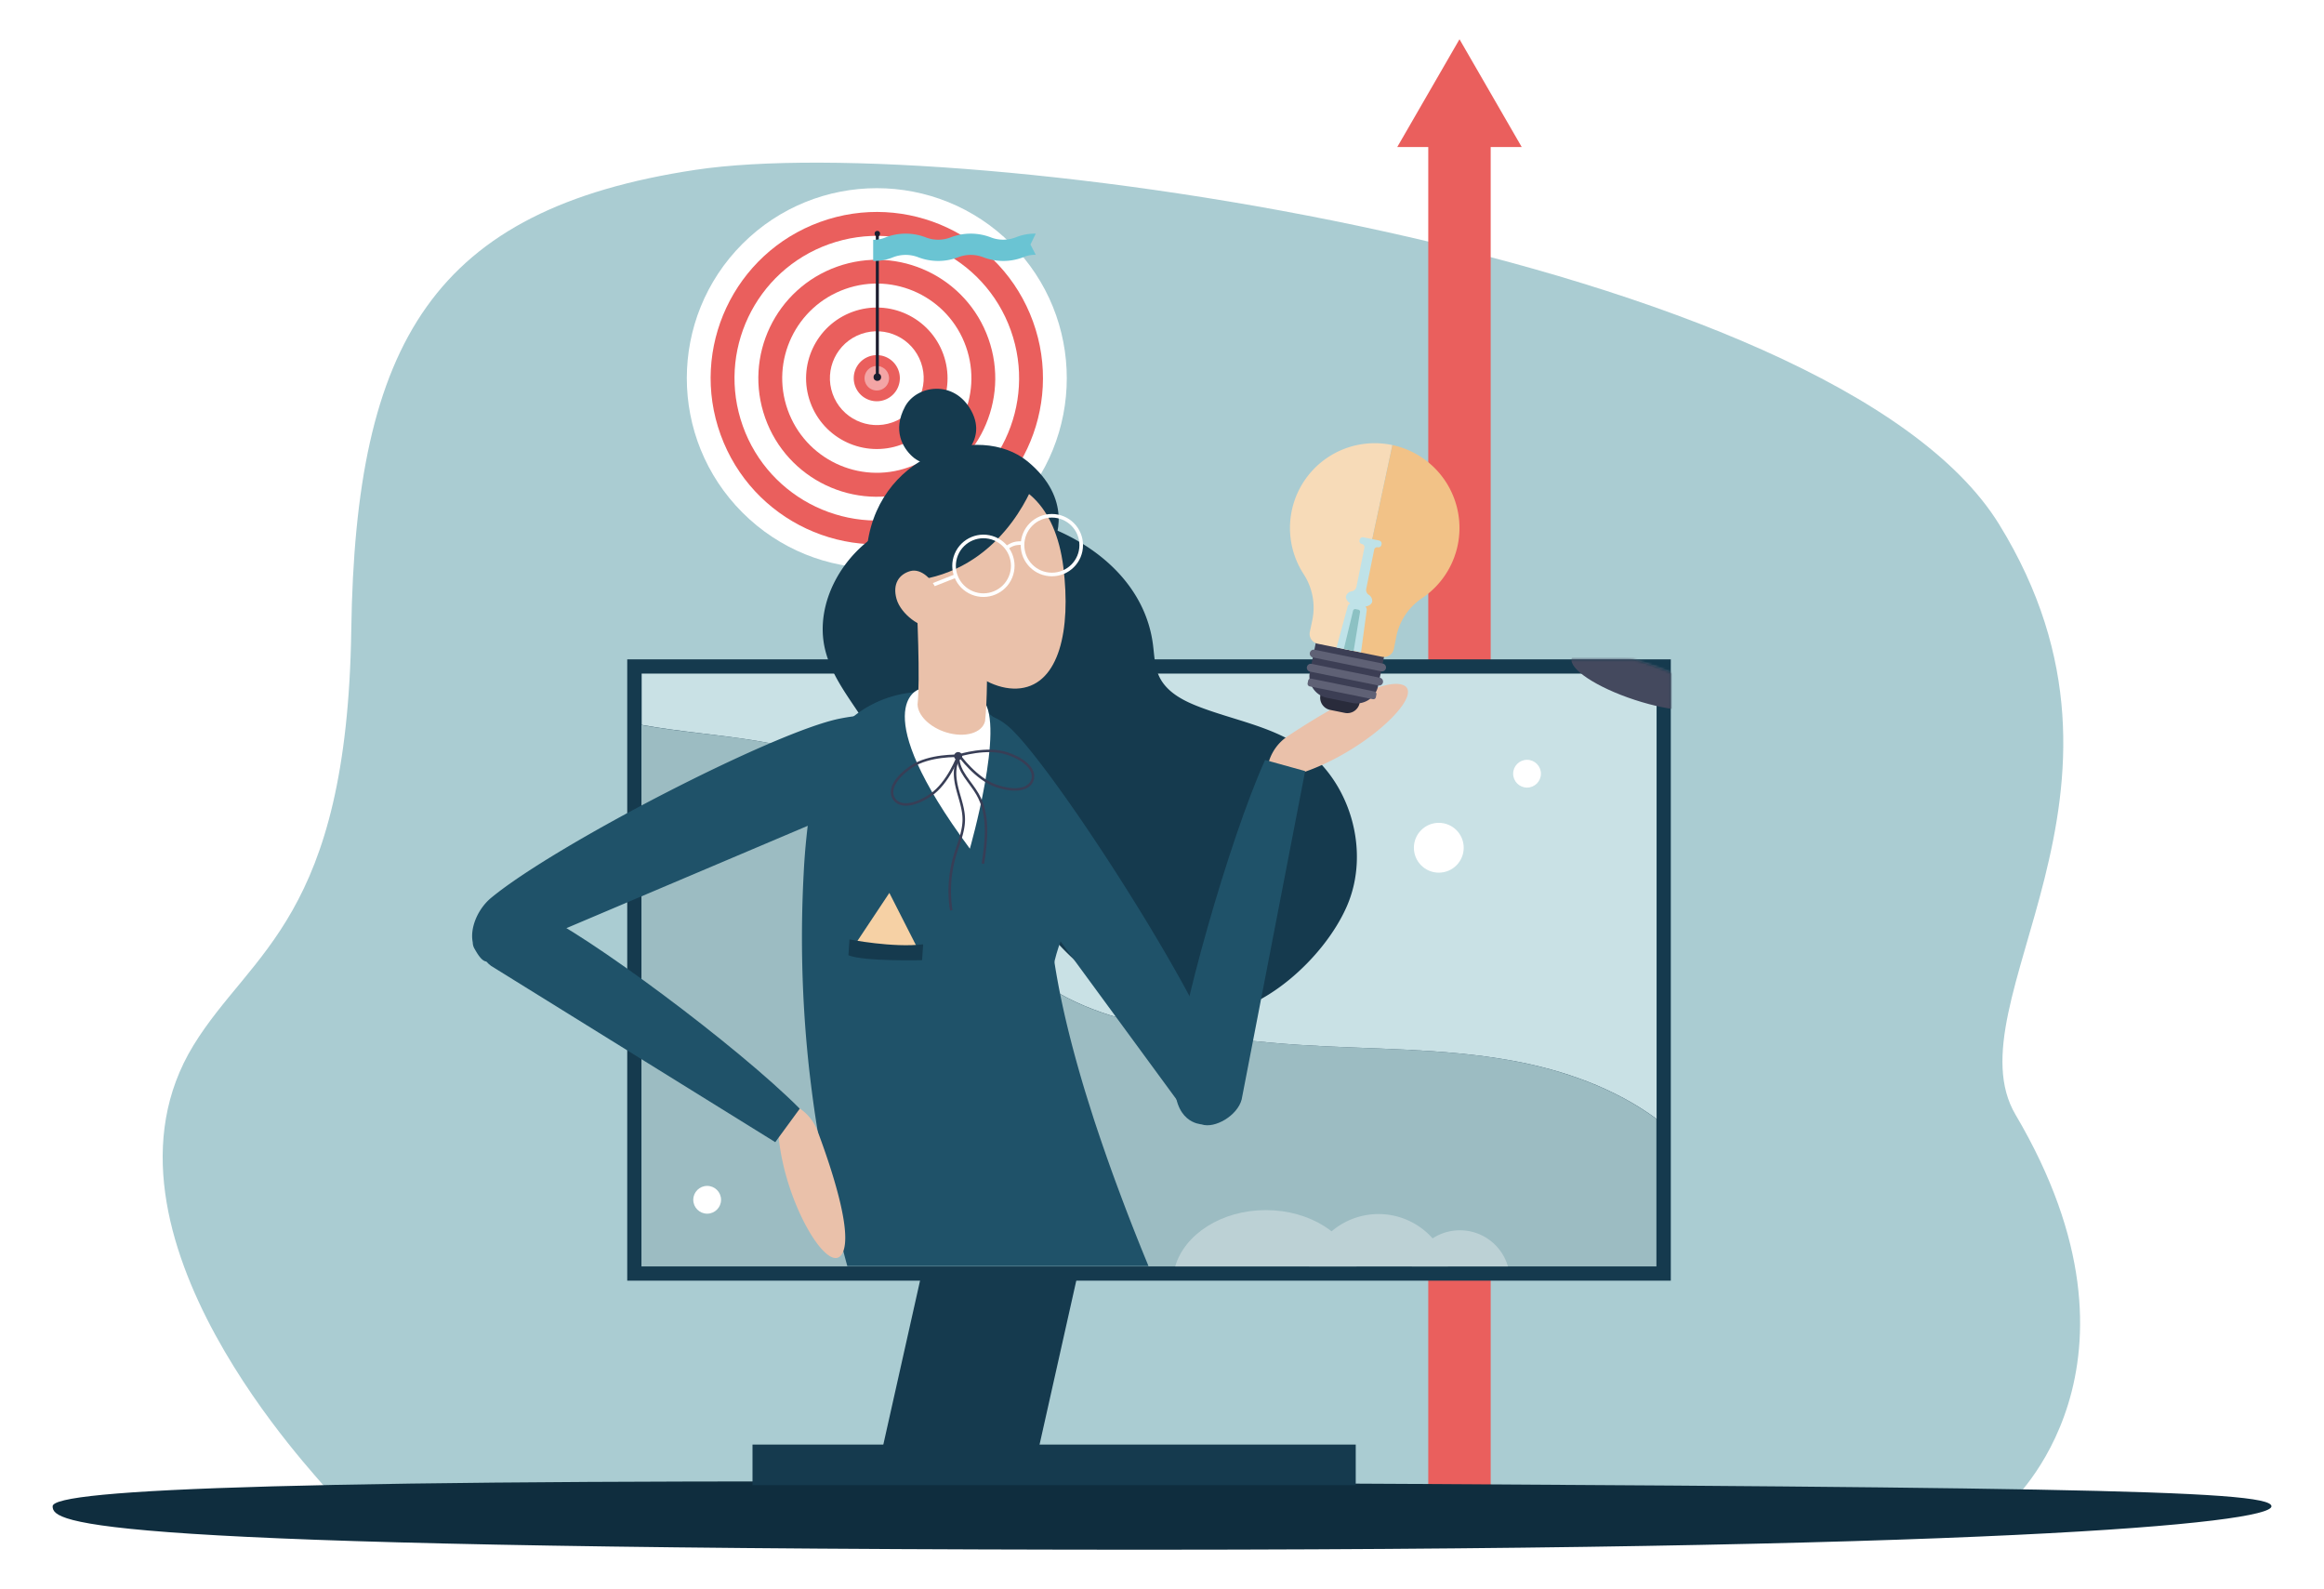 <svg id="Calque_1" data-name="Calque 1" xmlns="http://www.w3.org/2000/svg" xmlns:xlink="http://www.w3.org/1999/xlink" viewBox="0 0 948.74 648.55"><defs><style>.cls-1,.cls-6{fill:#fff;}.cls-1{filter:url(#luminosity-invert-noclip);}.cls-19,.cls-2,.cls-20,.cls-28,.cls-4,.cls-8{fill:none;}.cls-3{fill:#aaccd2;}.cls-4{stroke:#ea5f5d;stroke-width:25.48px;}.cls-19,.cls-20,.cls-28,.cls-4,.cls-8{stroke-miterlimit:10;}.cls-5{fill:#ea5f5d;}.cls-7{fill:#f3a5a5;}.cls-8{stroke:#1a1d2f;stroke-width:1.23px;}.cls-9{fill:#6ac4d3;}.cls-10{fill:#1a1d2f;}.cls-11{fill:#0f2d3e;}.cls-12{fill:#153a4e;}.cls-13{fill:#9cbcc2;}.cls-14{fill:#c9e1e5;}.cls-15{fill:#bcd1d5;}.cls-16{clip-path:url(#clip-path);}.cls-17{fill:#eac1aa;}.cls-18{fill:#1f5269;}.cls-19{stroke:#fff;stroke-width:1.47px;}.cls-20{stroke:#383e56;stroke-width:1.02px;}.cls-21{fill:#383e56;}.cls-22{fill:#f6d1a5;}.cls-23{mask:url(#mask);}.cls-24{fill:#353b51;}.cls-25{fill:#5d6275;}.cls-26{fill:#44495e;}.cls-27{fill:#b5b3d8;}.cls-28{stroke:#b5b3d8;stroke-width:1.16px;}.cls-29{fill:#292b3b;}.cls-30{fill:#3c3e54;}.cls-31{fill:#5f6175;}.cls-32{fill:#f7dbb8;}.cls-33{fill:#f2c287;}.cls-34{fill:#bfe2e8;}.cls-35{fill:#8cc1c3;}</style><clipPath id="clip-path"><rect class="cls-2" x="176.57" y="143.54" width="421.25" height="373.22"/></clipPath><filter id="luminosity-invert-noclip" x="632.15" y="222.61" width="90.33" height="100.73" filterUnits="userSpaceOnUse" color-interpolation-filters="sRGB"><feColorMatrix values="-1 0 0 0 1 0 -1 0 0 1 0 0 -1 0 1 0 0 0 1 0" result="invert"/><feFlood flood-color="#fff" result="bg"/><feBlend in="invert" in2="bg"/></filter><mask id="mask" x="632.15" y="222.61" width="90.33" height="100.73" maskUnits="userSpaceOnUse"><path class="cls-1" d="M666.49,269.12h-31v35.47h46.61v-30A112.23,112.23,0,0,0,666.49,269.12Z"/></mask></defs><path class="cls-3" d="M133,607.47C132,605,31.91,503.48,79,426.62c23.53-38.38,62.68-51.9,64.4-169.45S176.86,85.45,284,69.31,748.41,104.18,816.11,214,795.7,409.08,822.83,455c60.73,102.87-2.57,158.89-2.57,158.89Z"/><line class="cls-4" x1="595.81" y1="615.56" x2="595.81" y2="52.58"/><polygon class="cls-5" points="621.22 60.01 595.82 16.02 570.41 60.01 621.22 60.01"/><circle class="cls-6" cx="357.94" cy="154.36" r="77.56" transform="translate(-4.31 298.32) rotate(-45)"/><circle class="cls-5" cx="357.94" cy="154.37" r="67.82" transform="translate(-31.18 131.23) rotate(-19.93)"/><circle class="cls-6" cx="357.94" cy="154.37" r="58.08" transform="translate(-31.04 129.01) rotate(-19.6)"/><circle class="cls-5" cx="357.94" cy="154.37" r="48.35" transform="translate(-31.02 128.7) rotate(-19.55)"/><circle class="cls-6" cx="357.94" cy="154.37" r="38.61" transform="translate(-31 128.39) rotate(-19.51)"/><circle class="cls-5" cx="357.94" cy="154.37" r="28.87" transform="translate(-31.21 131.83) rotate(-20.01)"/><circle class="cls-6" cx="357.94" cy="154.37" r="19.14" transform="translate(-30.96 127.78) rotate(-19.42)"/><path class="cls-5" d="M357.94,163.77a9.41,9.41,0,1,1,9.41-9.4A9.41,9.41,0,0,1,357.94,163.77Z"/><path class="cls-7" d="M357.94,159.38a5,5,0,1,1,5-5A5,5,0,0,1,357.94,159.38Z"/><line class="cls-8" x1="358.16" y1="153.93" x2="358.16" y2="95.41"/><path class="cls-9" d="M356.46,106.52A20.43,20.43,0,0,0,364.6,105a14.19,14.19,0,0,1,10.26,0,22.72,22.72,0,0,0,16.29,0,14.19,14.19,0,0,1,10.26,0,22.72,22.72,0,0,0,16.29,0,12.36,12.36,0,0,1,5.13-1l-2.16-4.19,2.16-4.45a20.69,20.69,0,0,0-8.14,1.5,14.05,14.05,0,0,1-10.26,0,22.86,22.86,0,0,0-16.29,0,14.05,14.05,0,0,1-10.26,0,22.86,22.86,0,0,0-16.29,0,12.15,12.15,0,0,1-5.13,1Z"/><circle class="cls-10" cx="358.16" cy="153.93" r="1.54"/><circle class="cls-10" cx="358.16" cy="95.35" r="1.12"/><path class="cls-11" d="M927.29,614.8c0,7-116.33,18.31-489.8,17.7-403.13-.64-416-10.71-416-17.7s99.52-11.42,419-9.83C833.68,606.91,927.29,607.81,927.29,614.8Z"/><polygon class="cls-12" points="421.72 601.51 357.94 601.51 411.31 363.31 475.09 363.31 421.72 601.51"/><rect class="cls-12" x="307.2" y="589.61" width="246.26" height="16.56"/><polygon class="cls-12" points="256.06 269.12 256.06 288.91 256.06 300.7 256.06 522.71 682.08 522.71 682.08 468.18 682.08 453.77 682.08 269.12 256.06 269.12"/><path class="cls-13" d="M352,317.5c31.34,20.66,43.37,62.28,74,83.93,16.34,11.53,36.47,16.25,56.21,19.5q23.86,3.94,48,5.53c29,1.89,58.36,1.22,87,6.44,21,3.82,42,11.26,59,23.8v60.21H261.86v-221C292.82,301.49,325.93,300.34,352,317.5Z"/><path class="cls-14" d="M530.28,426.46q-24.13-1.59-48-5.53c-19.74-3.25-39.87-8-56.21-19.5-30.68-21.65-42.71-63.27-74-83.93-26.05-17.16-59.16-16-90.12-21.64V274.92H676.28V456.7c-17-12.54-38-20-59-23.8C588.64,427.68,559.32,428.35,530.28,426.46Z"/><path class="cls-15" d="M562.75,495.52a29.51,29.51,0,0,1,28.38,21.39H534.38A29.51,29.51,0,0,1,562.75,495.52Z"/><path class="cls-15" d="M596,502.15a20.38,20.38,0,0,1,19.59,14.76H576.38A20.37,20.37,0,0,1,596,502.15Z"/><path class="cls-15" d="M553.75,516.91c-3.81-13.19-18.91-23-37-23s-33.16,9.85-37,23Z"/><g class="cls-16"><path class="cls-12" d="M360.6,216.67c37-20.63,104.14.11,110.08,46.41.56,4.35.66,8.88,2.46,12.84,2.82,6.22,9.25,9.75,15.5,12.22,14.05,5.56,29.5,8,42.11,16.41,20.18,13.4,29.06,42.54,19.06,65.4-9.24,21.14-35,44.45-57.47,44.41s-43.65-11.54-59.14-27.88c-3.87-4.07-7.51-8.52-12.26-11.44-8.83-5.43-20-4.8-29.85-7.92A41.05,41.05,0,0,1,368.7,349.5c-6.61-10.79-5.43-34.5-10.82-46C351.57,290,340,279.19,336.71,264.58,332.55,246,344.07,225.88,360.6,216.67Z"/><path class="cls-17" d="M517.22,315.12a19.11,19.11,0,0,1,8.54-14.69c12.79-8.46,37.44-23.6,46.53-21C584.78,283,548.07,316,517,318.52Z"/><path class="cls-18" d="M329.91,432.45c.4,4,.89,8.06,1.41,12.17q1.8,14.24,4.58,29c.76,4,1.55,8,2.4,12.07,1.81,8.53,3.88,17.15,6.25,26,1,3.88,2.13,7.83,3.28,11.82,1.72,6,3.62,12.17,5.65,18.39,1.24,3.83,2.51,7.71,3.89,11.6q5.64,16.29,12.53,33.3a146.47,146.47,0,0,1,21.45-6.54c11.87-2.71,27-4.84,47.07-5.7.93,0,1.84-.08,2.74-.1,22.33-.8,40,0,53.94,1.9q-7.78-16.77-14.5-32.06c-1.71-3.88-3.35-7.68-5-11.42-1.83-4.27-3.62-8.5-5.29-12.59q-1.07-2.58-2.1-5.13-1.35-3.27-2.64-6.47-4.62-11.49-8.55-22.08c-1.49-4-2.92-7.89-4.28-11.72-2.25-6.35-4.34-12.48-6.26-18.33-1.33-4.2-2.61-8.23-3.82-12.17-.83-2.78-1.63-5.5-2.38-8.16-12.32-43.36-14.11-72.05-11.1-92.16a50.58,50.58,0,0,0-19.05-47.88l-5.73-4.4c-26.57-20.4-65.45-5.82-71.83,27.09a274.18,274.18,0,0,0-4.49,37.79A491.61,491.61,0,0,0,329.91,432.45Z"/><path class="cls-18" d="M413.68,298.4c-14.64-14.81-25.64-.77-26.11-.51-5.47,3-6.32,15.16-2.14,21.53L486,456.53c1.4,2.36,5.36.11,7.77-1.21a5.11,5.11,0,0,0,1.89-1.8c4.33-4.78,5.12-13.26,2.89-19.45C487,401.81,432.72,317.67,413.68,298.4Z"/><path class="cls-18" d="M516.45,310.19c-14.63,32.33-35.84,107.21-36.87,129.68-.86,18.65,10.47,18.89,10.93,19.05,5.42,1.86,14.71-3.6,16.39-10.2l25.91-134Z"/><path class="cls-17" d="M321.32,450a19.14,19.14,0,0,1,12.42,11.6c5.39,14.35,14.65,41.76,10.11,50C337.61,523,313.58,479.83,318.06,449Z"/><path class="cls-18" d="M342.71,293.33c15.7-3.16,25.22-1.14,25.8,12.85.26,6.24-5.86,18.22-22.81,24.12l-146,61.9c-2.41,1.31-4.66-2.65-6-5a5.12,5.12,0,0,1-.7-2.52c-1.28-6.31,2.39-14,7.46-18.19C226.83,344.67,316.15,298.68,342.71,293.33Z"/><path class="cls-18" d="M326.49,452.52c-25-25.19-87.41-71.68-108-80.65-17.11-7.45-21.38,3.05-21.7,3.43-3.66,4.39-1.87,15,3.7,18.94l116,71.94Z"/><path class="cls-12" d="M379.41,270.61s-27.82-15.07-25.67-45c2.9-40.19,46-53.61,65.85-37.21,18.24,15.09,12.2,31.74,9.19,35.61S379.41,270.61,379.41,270.61Z"/><path class="cls-12" d="M431.47,216.7s-26.75-14-29.6-24.34,11.45-7.19,11.45-7.19A37.42,37.42,0,0,1,431.47,216.7Z"/><path class="cls-12" d="M389.46,189s14.1-8.14,7.12-21.22-22.45-10.59-27.12-1.81c-5.19,9.74-.9,16.82,3,20.37S384,191.32,389.46,189Z"/><path class="cls-18" d="M421.85,345.28s11,8.54,13.48,22.46-6.93,16.48-6.74,43.68-21.94-40.83-21.94-40.83Z"/><path class="cls-6" d="M374.93,281.45s-21.8,7.21,21,64.94c0,0,14.47-50.44,5.43-60.55S374.93,281.45,374.93,281.45Z"/><path class="cls-17" d="M377.21,238.54c3.19,25.71,23.69,44.33,39.4,42.38s20.69-23.74,17.49-49.44-17.55-37.22-33.26-35.27S374,212.83,377.21,238.54Z"/><path class="cls-17" d="M373.64,234.57l28.26-2.38c.26,4.41,2.08,46.41.23,62.17-1.17,4.84-8.25,6.88-15.82,4.57-6.81-2.09-11.66-7-11.73-11.47h0C375.66,278,374.54,250,373.64,234.57Z"/><path class="cls-12" d="M422.61,195.78S411.75,228.72,378.88,236c-16.93,3.74-18.77-22.42-18.77-22.42l19.19-22s14.39-8.52,24.15-6.13C404.29,185.63,422.61,195.78,422.61,195.78Z"/><circle class="cls-19" cx="401.46" cy="230.93" r="11.98" transform="translate(34.48 513.46) rotate(-67.5)"/><path class="cls-19" d="M417.4,221.75A8.53,8.53,0,0,0,414,222a8.68,8.68,0,0,0-3,1.6"/><circle class="cls-19" cx="429.41" cy="222.5" r="11.98"/><line class="cls-19" x1="374.11" y1="241.41" x2="390.3" y2="235.02"/><path class="cls-20" d="M391.15,309.09c0,5.73,5,10,7.87,15,4.87,8.39,3.72,18.84,2.24,28.42"/><path class="cls-20" d="M391.24,309.66c-2,3.75-1.46,8.3-.41,12.39s2.61,8.15,2.62,12.38c0,5.07-2.17,9.85-3.62,14.71a51.21,51.21,0,0,0-1.5,22.42"/><path class="cls-21" d="M389.5,308.62a1.65,1.65,0,1,1,1.65,1.64A1.65,1.65,0,0,1,389.5,308.62Z"/><path class="cls-20" d="M421.46,318.39c-1.23,3.65-6.54,5.16-14.79,2.38s-15.09-12.45-15.09-12.45,11.29-3.56,19.55-.78S422.7,314.73,421.46,318.39Z"/><path class="cls-20" d="M365,326.1c2.15,3.2,7.67,3.26,14.9-1.59s11.29-16,11.29-16-11.84-.46-19.07,4.39S362.81,322.9,365,326.1Z"/><polygon class="cls-22" points="347.71 387.53 363.07 364.44 375.64 389.15 347.71 387.53"/><path class="cls-12" d="M346.79,383.43s17.68,3.49,30.07,2l-.43,6.47s-23.76.59-30.07-2Z"/><path class="cls-17" d="M366,244.47c1.74,6.19,10.11,12.39,14.59,11.14s4.21-6.6,2.47-12.79-7-11-11.48-9.72S364.25,238.27,366,244.47Z"/></g><circle class="cls-6" cx="623.39" cy="315.79" r="5.67"/><circle class="cls-6" cx="587.37" cy="346.01" r="10.17"/><circle class="cls-6" cx="288.69" cy="489.7" r="5.67"/><g class="cls-23"><polygon class="cls-24" points="720.28 272.92 695.78 282.34 691.73 275.66 682.01 271.05 672.03 267.79 658.3 263.95 646.34 266.16 632.15 244.07 687.97 222.61 720.28 272.92"/><ellipse class="cls-25" cx="676.44" cy="257.82" rx="8.19" ry="29.73" transform="translate(220.98 820.5) rotate(-71.88)"/><ellipse class="cls-26" cx="669.95" cy="277.91" rx="8.19" ry="29.73" transform="translate(197.42 828.17) rotate(-71.88)"/><path class="cls-25" d="M648.47,247.71l-6.84,20.88.13.05c2.63-3.52,15.73-2.66,30.43,2.15S698,282.66,698,287.05l.13,0L705,266.21Z"/><path class="cls-27" d="M711.1,300.6a2.31,2.31,0,1,1,2.7,1.85A2.3,2.3,0,0,1,711.1,300.6Z"/><path class="cls-27" d="M721.82,316.55c-1.65-8.86-5.33-15.62-8.21-15.08s-3.88,8.16-2.23,17a47.72,47.72,0,0,0,1.16,4.84l9.94-1.85C722.35,319.91,722.13,318.26,721.82,316.55Z"/><path class="cls-28" d="M706.86,251.92a9.8,9.8,0,0,1,6.54-.25c3.73,1.31,5.89,5.55,5.61,9.49s-2.63,7.5-5.58,10.13c-3.35,3-7.94,5.66-8.31,10.14-.3,3.59,2.32,6.67,4.54,9.5s4.25,6.62,2.72,9.88"/></g><path class="cls-29" d="M540.37,265.17H556.7a0,0,0,0,1,0,0v20.36a5.12,5.12,0,0,1-5.12,5.12h-6.09a5.12,5.12,0,0,1-5.12-5.12V265.17a0,0,0,0,1,0,0Z" transform="translate(66.24 -103.56) rotate(11.47)"/><path class="cls-30" d="M535.24,260.6h28.44a0,0,0,0,1,0,0v16.56a8.92,8.92,0,0,1-8.92,8.92H544.16a8.92,8.92,0,0,1-8.92-8.92V260.6a0,0,0,0,1,0,0Z" transform="translate(65.36 -103.85) rotate(11.48)"/><path class="cls-31" d="M563.85,274,536,268.35a1.61,1.61,0,0,1-1.26-1.9h0a1.61,1.61,0,0,1,1.9-1.26l27.89,5.66a1.61,1.61,0,0,1,1.26,1.9h0A1.61,1.61,0,0,1,563.85,274Z"/><path class="cls-31" d="M562.67,279.78l-27.88-5.66a1.61,1.61,0,0,1-1.26-1.9h0a1.61,1.61,0,0,1,1.9-1.26l27.89,5.66a1.62,1.62,0,0,1,1.26,1.9h0A1.62,1.62,0,0,1,562.67,279.78Z"/><rect class="cls-31" x="533.66" y="279.53" width="28.44" height="3.23" rx="1.01" transform="translate(66.89 -103.38) rotate(11.48)"/><path class="cls-32" d="M567.61,181.49a34.6,34.6,0,0,0-35.36,52.93,25.1,25.1,0,0,1,3.47,18.77l-1,4.73a4.09,4.09,0,0,0,3.2,4.82l12.6,2.56,17.89-83.64Z"/><path class="cls-33" d="M595.12,222.37a34.6,34.6,0,0,0-26.67-40.71L550.56,265.3l13.63,2.77a4.09,4.09,0,0,0,4.83-3.2l1-5a24.63,24.63,0,0,1,10.39-15.64A34.51,34.51,0,0,0,595.12,222.37Z"/><path class="cls-34" d="M557.42,247.59c1.48-.28,2.56-1,2.77-2.06a3,3,0,0,0-1.51-2.82,2.35,2.35,0,0,1-.94-2.34l3.25-16a1.25,1.25,0,0,1,1.46-1,1.25,1.25,0,0,0,1.5-1l.06-.28a1.27,1.27,0,0,0-1-1.48l-6.48-1.31a1.26,1.26,0,0,0-1.48,1l-.05.27a1.24,1.24,0,0,0,1,1.48,1.25,1.25,0,0,1,1,1.48l-3.25,16a2.31,2.31,0,0,1-1.77,1.78,3,3,0,0,0-2.49,2c-.21,1,.5,2.14,1.75,3a1.87,1.87,0,0,0-1.06,1.17l-4.57,16.79,10,2,2.34-17.24A1.85,1.85,0,0,0,557.42,247.59Z"/><path class="cls-35" d="M552.6,265.71l-4-.81,3.78-15.64a.88.88,0,0,1,1-.65l1.14.23a.87.87,0,0,1,.69,1Z"/></svg>